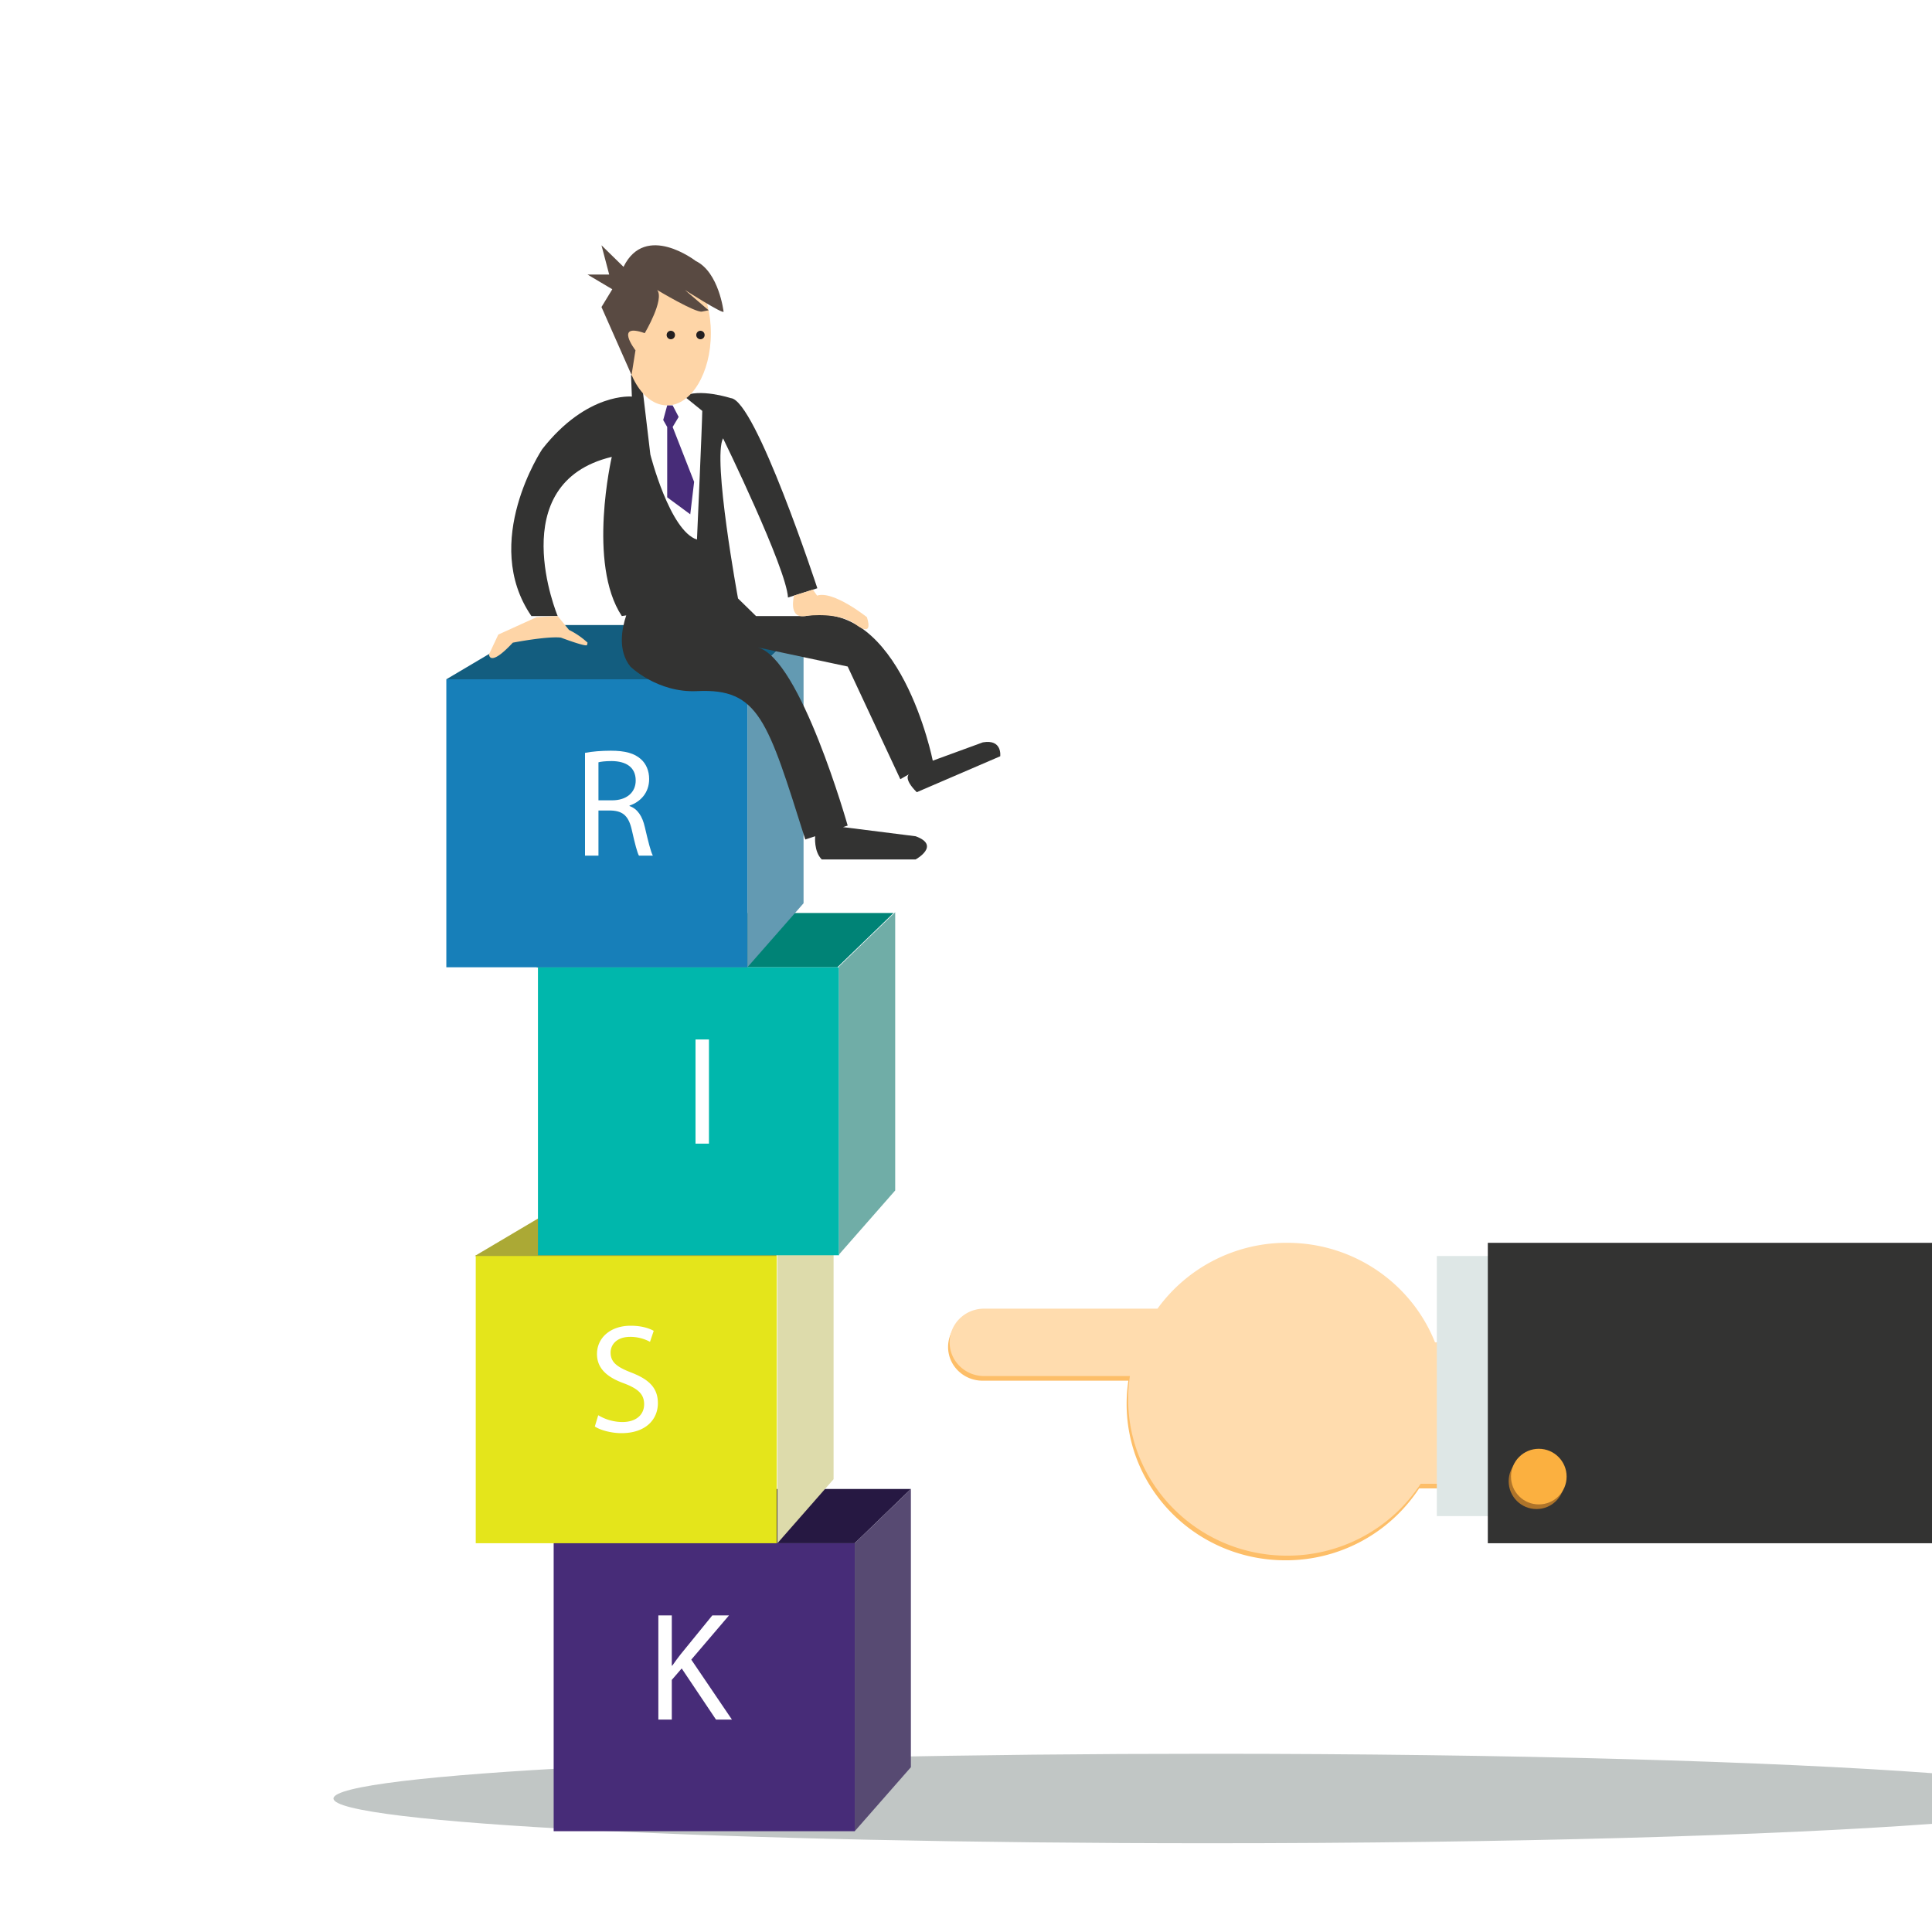 <svg xmlns="http://www.w3.org/2000/svg" viewBox="0 0 2500 2500"><defs><style>.cls-1{fill:#fff;}.cls-2{fill:#c1c6c5;}.cls-3{fill:#472c78;}.cls-4{fill:#261842;}.cls-5{fill:#574a72;}.cls-6{fill:#e4e51b;}.cls-7{fill:#aba935;}.cls-8{fill:#dddbab;}.cls-9{fill:#008376;}.cls-10{fill:#00b7ac;}.cls-11{fill:#70ada7;}.cls-12{fill:#177fb9;}.cls-13{fill:#135d7f;}.cls-14{fill:#639ab2;}.cls-15{fill:#333332;}.cls-16{fill:#fed5a7;}.cls-17{fill:#594a42;}.cls-18{fill:#231f20;}.cls-19{fill:#fdbe68;}.cls-20{fill:#ffdcae;}.cls-21{fill:#dee7e6;}.cls-22{fill:#ae742a;}.cls-23{fill:#fbb040;}</style></defs><title>Artboard 2</title><g id="Layer_5" data-name="Layer 5"><rect class="cls-1" width="2500" height="2500"/><path class="cls-2" d="M2501,2294.56c-204.3-15.21-547.17-25.19-935.7-25.19-626.17,0-1133.77,25.92-1133.77,57.89s507.61,57.89,1133.77,57.89c388.53,0,731.41-10,935.7-25.19Z"/></g><g id="Layer_1" data-name="Layer 1"><rect class="cls-3" x="716.44" y="1996.93" width="389.58" height="372.64"/><polygon class="cls-4" points="716.44 1996.93 835.01 1926.71 1178.69 1926.71 1106.02 1996.93 716.44 1996.93"/><polygon class="cls-5" points="1106.02 1996.93 1106.02 2369.58 1178.69 2286.75 1178.69 1926.71 1106.02 1996.93"/><rect class="cls-6" x="615.61" y="1624.29" width="389.58" height="372.64"/><polygon class="cls-7" points="614.28 1625.29 732.84 1555.07 1076.53 1555.07 1003.86 1625.29 614.28 1625.29"/><polygon class="cls-8" points="1005.98 1624.29 1005.98 1996.93 1078.65 1914.1 1078.65 1554.07 1005.98 1624.29"/><polygon class="cls-9" points="693.99 1251.64 812.56 1181.42 1156.24 1181.42 1083.57 1251.64 693.99 1251.64"/><rect class="cls-10" x="696.11" y="1251.64" width="389.58" height="372.64"/><polygon class="cls-11" points="1085.7 1250.64 1085.7 1623.29 1158.37 1540.46 1158.37 1180.42 1085.7 1250.64"/><rect class="cls-12" x="577.55" y="879" width="389.58" height="372.64"/><polygon class="cls-13" points="577.54 879 696.11 808.77 1039.8 808.77 967.13 879 577.54 879"/><polygon class="cls-14" points="967.13 879 967.13 1251.64 1039.8 1168.81 1039.8 808.77 967.13 879"/></g><g id="Layer_2" data-name="Layer 2"><path class="cls-15" d="M1186.29,1025.11l108-46.5s3-22.5-22.5-18L1207,984.31s-42-211.11-165-187.11H978.32L955,774.4s-33.36-181.21-19.36-207.21c0,0,82,168,84,206l38-12s-80-244-112-246c0,0-41-13.39-62-2l-67.09-28.06,1.09,28.06s-58-6-116,68c0,0-80,120-14,216h34s-72-172,70-206c0,0-32,138.09,13,206l5.7-.86c-5.77,17.16-11.2,45.45,5.33,66.18,0,0,34.92,34.3,86.47,31.79,79.89-3.9,91.19,37.78,139.89,192l17.64-5.78-4.84,1.59s-2,19.49,8.5,30h121.49s33-18,0-30l-93.92-11.83,6-2s-61.24-216.51-116.48-230.58l116.48,24.78,68.11,145.8,11.23-6.42S1168.29,1007.12,1186.29,1025.11Z"/><path class="cls-1" d="M832.09,508.51l9.47,79.65s25,98.71,60.32,110.05c0,0,6.72-150.55,6.85-166.52l-20.51-16.63Z"/><ellipse class="cls-16" cx="863.35" cy="431.11" rx="56.52" ry="93.48"/><path class="cls-17" d="M834.31,431.11s26-43.91,16-55.91c0,0,49.34,29.65,58,28l8.66-1.69-30.66-26.26s50,31.91,50,28c0,0-6-51.09-36-65.52,0,0-65-50.43-93.48,7.57l-28.52-27.9,10,37.9h-28l32,19-14,23,38.91,87.94,5.09-31.94S794.31,417,834.31,431.11Z"/><path class="cls-16" d="M694.31,798.62l-49.5,22.5-12,25.5s0,18,30.75-15c0,0,44.25-8.6,62.25-6.55,0,0,33.14,12.55,33.82,9.55l.68-3a100.3,100.3,0,0,0-24-16.5l-14.68-17.93Z"/><path class="cls-16" d="M1027.48,770.71s-8,30.12,14.51,26.48c6.55-1.06,44.3-4.87,65.26,10.74,0,0,23.54,19.19,14.54-9.31,0,0-43.5-34.82-64.5-27.91l-5.41-7.71Z"/><polygon class="cls-3" points="863.35 524.58 858.19 543.51 863.35 552.51 863.35 643.51 893.19 665.51 898.19 623.51 870.41 552.51 878.19 539.51 870.41 524.58 863.35 524.58"/><ellipse class="cls-18" cx="868.05" cy="433.5" rx="5.42" ry="5.5"/><ellipse class="cls-18" cx="906.37" cy="433.5" rx="5.42" ry="5.5"/></g><g id="Layer_3" data-name="Layer 3"><path class="cls-1" d="M851.91,2090.35h17.4v65h.6c3.6-5.2,7.2-10,10.6-14.4l41.2-50.6h21.6l-48.8,57.2,52.6,77.6h-20.6l-44.4-66.2-12.8,14.8v51.4h-17.4Z"/><path class="cls-1" d="M774.1,1831.3a61.66,61.66,0,0,0,31.2,8.8c17.8,0,28.2-9.4,28.2-23,0-12.6-7.2-19.8-25.4-26.8-22-7.8-35.6-19.2-35.6-38.2,0-21,17.4-36.6,43.6-36.6,13.8,0,23.8,3.2,29.8,6.6l-4.8,14.2a53.69,53.69,0,0,0-25.6-6.4c-18.4,0-25.4,11-25.4,20.2,0,12.6,8.2,18.8,26.8,26,22.8,8.8,34.4,19.8,34.4,39.6,0,20.8-15.4,38.8-47.2,38.8-13,0-27.2-3.8-34.4-8.6Z"/><path class="cls-1" d="M917.38,1345.06v134.8H900v-134.8Z"/><path class="cls-1" d="M757,974.21c8.8-1.8,21.4-2.8,33.4-2.8,18.6,0,30.6,3.4,39,11,6.8,6,10.6,15.2,10.6,25.6,0,17.8-11.2,29.6-25.4,34.4v.6c10.4,3.6,16.6,13.2,19.8,27.2,4.4,18.8,7.6,31.8,10.4,37h-18c-2.2-3.8-5.2-15.4-9-32.2-4-18.6-11.2-25.6-27-26.2h-16.4v58.4H757Zm17.4,61.4h17.8c18.6,0,30.4-10.2,30.4-25.6,0-17.4-12.6-25-31-25.2-8.4,0-14.4.8-17.2,1.6Z"/></g><g id="Layer_4" data-name="Layer 4"><path class="cls-19" d="M1949.89,1743h-95c-29.89-75.4-104.36-128.82-191.51-128.82a206.22,206.22,0,0,0-167.59,85.21H1271.43c-24.64,0-44.61,19.52-44.61,43.61s20,43.61,44.61,43.61h188.66a201,201,0,0,0-2.25,30c0,111.79,92,202.41,205.52,202.41a206.13,206.13,0,0,0,172.94-93h113.59Z"/><path class="cls-20" d="M1951.89,1737h-95c-29.89-75.4-104.36-128.82-191.51-128.82a206.22,206.22,0,0,0-167.59,85.21H1273.43c-24.64,0-44.61,19.52-44.61,43.61s20,43.61,44.61,43.61h188.66a201,201,0,0,0-2.25,30c0,111.79,92,202.41,205.52,202.41a206.13,206.13,0,0,0,172.94-93h113.59Z"/><rect class="cls-21" x="1859.24" y="1625.29" width="131.97" height="336.53"/><rect class="cls-15" x="1925.23" y="1608.21" width="574.77" height="388.73"/><circle class="cls-22" cx="1988.21" cy="1916.72" r="35.99"/><circle class="cls-23" cx="1991.21" cy="1910.72" r="35.99"/></g></svg>